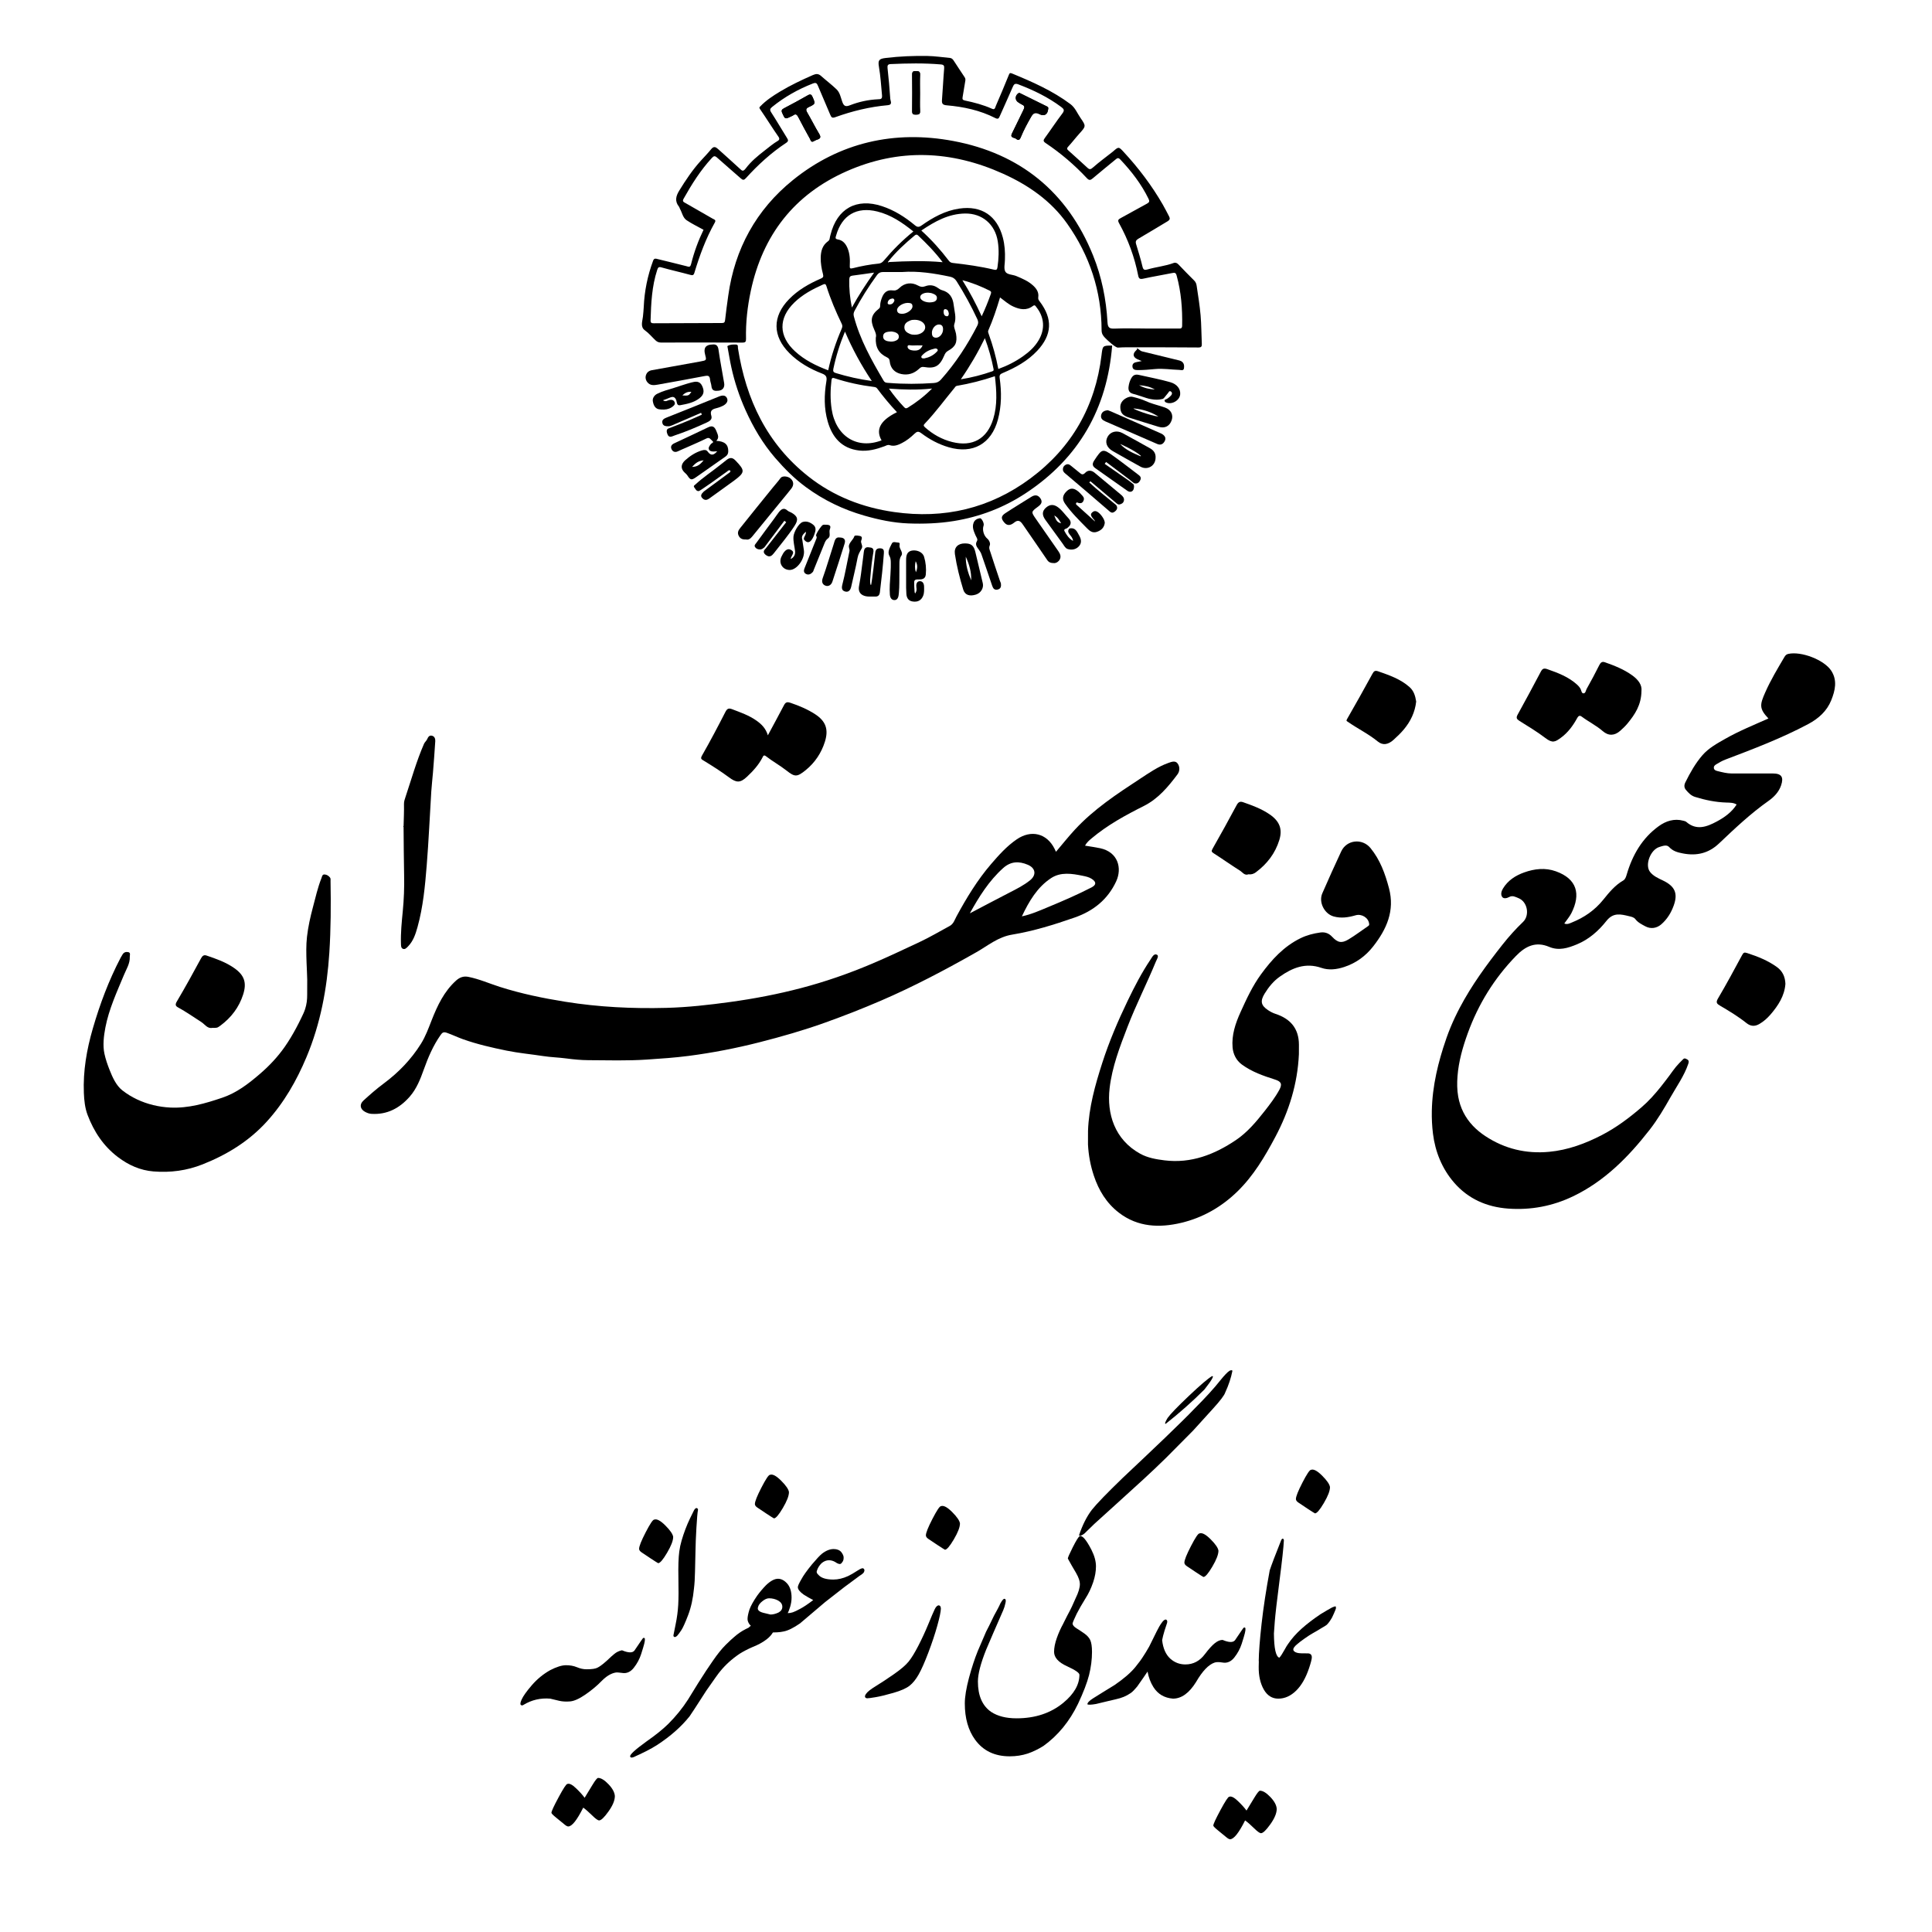 <?xml version="1.0" encoding="UTF-8"?>
<svg id="Layer_1" data-name="Layer 1" xmlns="http://www.w3.org/2000/svg" viewBox="0 0 5669.29 5669.29">

  <path class="cls-2" d="m3242.5,991.11c-6.39-6.53-9.92-12.52-9.96-22.25-.41-114.95-35.02-219.35-101.17-312.74-47.65-67.28-113.85-112.98-187.91-146.37-151.68-68.4-305.78-75.12-459.3-7.11-153.65,68.06-246.04,187.03-281.03,351.03-9.87,46.27-15.1,93.03-14,140.36.2,8.73-1.67,11.35-10.86,11.3-79.46-.4-158.92-.3-238.39-.13-6.67.01-11.51-1.94-16.43-6.55-10.37-9.72-19.14-20.85-31.09-29.32-14.21-10.07-7.04-26.88-5.73-40.16.92-9.34,1.99-18.91,2.39-28.31,2.01-46.88,11.27-92.16,27.6-136.14,2.93-7.88,8.29-5.65,12.65-4.62,28.54,6.75,56.95,14.08,85.43,21.1,6.14,1.51,10.5,4.84,13.39-6.78,8.61-34.52,20.86-68.08,36.37-100.13-16.67-9.25-33.93-17.47-49.64-27.99-11.17-7.48-13.09-22.17-19.5-33.44-1.14-2-1.48-4.55-2.89-6.29-12.94-16.09-9.21-31.08.82-47.35,19.15-31.08,39.18-61.23,63.95-88.35,9.93-10.87,20.25-21.55,29.53-32.97,7.82-9.63,13.48-6.82,20.73-.21,20.91,19.07,42.28,37.62,62.96,56.93,7.28,6.8,10.02,10.09,18.36-.96,15.12-20.05,34.88-36.29,54.87-51.8,12.76-9.91,25.05-20.4,39.09-28.66,3.4-2,5.96-5.59,1.67-11.75-18.6-26.7-35.68-54.46-54.15-81.26-3.24-4.7-1.8-5.42.98-8.31,16.79-17.44,36.89-30.61,57.34-42.95,30.95-18.66,63.62-34.12,96.74-48.66,9.21-4.04,16.14-4.37,23.87,2.52,15.03,13.39,31.21,25.54,45.68,39.48,9.69,9.34,12.14,23.46,16.43,35.75,4.4,12.63,9.15,16.24,22.31,11.07,26.63-10.46,54.47-16.48,83.21-17.79,7.11-.33,12.43-.08,11.36-11.81-2.55-28.02-4.34-56.06-9.09-83.86-3.32-19.43.71-23.18,20.36-25.54,40.62-4.89,81.32-6.53,122.18-5.84,22.08.37,43.85,3.76,65.76,5.77,5.67.52,8.61,4.15,11.19,7.98,10.87,16.19,21.16,32.78,32.19,48.85,3.27,4.77,2.05,9.01,1.27,13.65-2.49,14.95-5.06,29.89-7.44,44.86-.81,5.06-.36,8.13,6.59,9.58,27.26,5.7,54.25,12.72,79.79,24.24,9.03,4.07,9.41-4.29,11.29-8.65,12.95-29.92,25.7-59.94,37.85-90.2,2.36-5.89,3.58-7.15,9.81-4.58,59.74,24.6,118.67,50.6,170.9,89.58,14.35,10.71,20.3,27.12,29.92,40.96,16.71,24.04,15.94,24.29-3.83,46.23-11.2,12.43-21.33,25.84-32.69,38.12-5,5.4-2.51,7.97,1.39,11.48,18.53,16.69,37.14,33.31,55.41,50.28,6.38,5.92,9.78,4.75,16.38-1.08,17.75-15.7,36.99-29.71,55.63-44.4,1.13-.89,2.28-1.77,3.36-2.71,16.05-14.03,16.22-14.18,30.71,1.48,43.85,47.4,82.65,98.6,114.93,154.6,6.63,11.51,12.58,23.41,18.75,35.18,3.06,5.83,1.85,10.04-4.19,13.62-28.6,16.93-56.81,34.52-85.62,51.08-7.19,4.13-9.57,8.08-7.27,15.84,6.6,22.18,13.65,44.28,18.92,66.79,2.3,9.81,6.86,10.07,14.17,7.95,25.54-7.41,52.3-9.8,77.4-19.12,5.2-1.93,9.85.16,13.97,4.5,15.25,16.06,30.7,31.93,46.44,47.5,4.49,4.44,6.11,9.98,6.91,15.34,4.3,28.68,8.95,57.36,11.48,86.22,2.43,27.73,2.23,55.68,3.58,83.51.37,7.62-1.04,11.05-9.9,10.98-58.26-.52-116.52-.48-174.77-.62-1.85,0-3.71,0-5.57,0-18.57.18-37.2-.45-55.68.95-7.6.57-30.92-21.46-38.21-28.91Zm116.93-27.15v.05c32.75,0,65.49-.01,98.24.01,5.78,0,11.06,1.18,11.25-8.22.97-49.76-2.84-98.86-16.14-147.08-2.31-8.38-5.38-9.04-12.82-7.52-28.22,5.76-56.71,10.29-84.83,16.48-9.7,2.13-13.33.59-15.28-9.34-10.58-54.08-29.49-105.28-56.1-153.48-4.67-8.45-2.23-11.09,4.98-14.95,25.82-13.84,51.18-28.54,77.01-42.35,7.06-3.77,8-7.09,4.51-14.22-21.12-43.25-50.04-80.73-83-115.47-5.94-6.26-9.13-3.66-13.98.37-22.2,18.45-44.8,36.41-66.75,55.15-6.84,5.84-10.75,6.3-17.32-.73-36.28-38.81-76.5-73.19-120.65-102.74-8.03-5.38-7.25-8.61-2.28-15.41,17.31-23.67,33.35-48.29,51.14-71.58,7.07-9.25,4.52-13.1-3.32-18.97-38.47-28.74-81.05-49.36-125.74-66.34-10.03-3.81-13.04-.65-16.64,7.75-12.29,28.65-25.36,56.96-37.92,85.49-2.85,6.48-4.86,9.82-13.31,5.51-44.7-22.82-93.02-33.05-142.54-37.33-12.83-1.11-14.63-5.82-13.73-16.8,2.47-30.2,3.7-60.51,6.29-90.7.74-8.61-.81-11.73-9.87-12.5-49.05-4.15-98.08-3.22-147.16-.99-8.21.37-9.9,3.96-9.05,11.91,3.25,30.11,6.1,60.28,8.07,90.49.4,6.16,7.62,16.94-7.47,18.27-52.9,4.67-104.12,17.19-153.97,35.14-8.58,3.09-11.34,1.14-14.55-6.67-11.65-28.4-24.35-56.37-36.03-84.76-3.25-7.9-5.65-11.1-15.2-7.38-43.35,16.91-83.26,39.42-119.45,68.71-6.44,5.22-7.52,8.64-2.74,16.03,15.88,24.62,30.63,49.96,46.15,74.82,3.85,6.16,5.1,9.73-2.43,14.7-44.04,29.06-82.68,64.47-118.02,103.48-5.56,6.13-8.83,6.19-14.85.81-22.96-20.52-46.64-40.23-69.47-60.89-6.64-6.01-9.82-5.47-15.73.95-33.13,36.03-58.93,76.98-82.74,119.44-4.54,8.09.09,9.7,5.3,12.66,26.73,15.19,53.44,30.43,79.99,45.93,3.89,2.27,10.89,3.21,6.31,11.34-26.28,46.65-44.59,96.6-60.02,147.66-2.3,7.62-5.64,7.63-12.58,5.73-27.77-7.6-55.94-13.79-83.63-21.65-8.51-2.42-10.44-.09-12.84,7.26-15.74,48.21-18.02,98.08-19.45,148.13-.22,7.71,3.51,8.49,9.65,8.45,66.45-.36,132.91-.65,199.36-.71,6.58,0,8.89-1.74,9.64-8.74,2.54-23.86,5.97-47.63,9.25-71.41,19.01-137.67,82.29-252.45,189.42-339.09,137.61-111.3,299.03-147.12,470.75-114.95,195.33,36.59,334.97,148.99,410.37,335.86,25.38,62.91,38.55,128.67,42.37,196.19.84,14.87,5.18,19.19,20.02,18.57,29.8-1.26,59.7-.37,89.55-.37Z"/>
  <path class="cls-6" d="m2948.92,761.57c0,12.01-3.97,26.21,1.11,35.42,5.14,9.31,21.2,8.44,32.14,13.01,17.77,7.43,35.44,14.89,49.82,28.22,9.95,9.22,16.9,20.01,14.67,34.23-.89,5.66,1.8,8.89,4.73,12.77,38.2,50.55,35.88,97.49-7.52,143.89-28.14,30.09-63.48,49.47-100.91,65.27-7.45,3.15-10.86,5.36-9.48,15.11,5.76,40.74,5.61,81.5-5.14,121.66-19.09,71.3-73.59,101.89-144.46,81.24-29.43-8.57-56.04-22.85-80.3-41.13-8.62-6.49-13.21-5.17-20.14,1.56-11.02,10.71-23.12,20.31-36.97,27.35-11.31,5.75-22.87,10.43-35.83,6.08-5.8-1.95-10.31,1.44-15.09,3.21-24.11,8.93-48.75,15.54-74.62,12.48-50.98-6.04-78.66-38.39-92.06-85.09-11.08-38.62-10.55-78-4.02-117.29,1.96-11.8.82-18.27-12.34-23.32-35.61-13.66-68.54-32.51-95.89-59.79-50.22-50.1-50.62-107.93-1.03-158.7,26.31-26.93,58.42-45.15,92.53-60.02,6.89-3,9.05-5.2,6.88-13.35-4.19-15.73-6.99-31.86-6.67-48.42.37-19.17,4.94-36.18,21.37-47.98,2.99-2.15,4.5-4.59,4.93-8.25.45-3.78,1.63-7.49,2.56-11.2,19.2-76.67,76.19-108.25,150.99-83.58,36.1,11.91,67.63,31.92,96.58,56.05,7.19,5.99,11.83,5.99,19.43.62,33.57-23.69,69.24-43.45,110.6-49.54,65.63-9.66,111.28,21.09,128,85.19,5.5,21.09,7,42.61,6.12,64.27Zm-340.36,7.37c51.5-2.67,103-4.53,157.55.44-22.85-30.37-47.01-54.68-71.92-78.35-4.33-4.12-7.19-2.54-10.82.5-27.64,23.07-54.15,47.27-76.57,75.62-1.18.92-2.06,1.98-.27,3,.34.19,1.34-.77,2.04-1.21Zm37.96,29.34c-18.76,0-37.52-.02-56.27,0-7.18,0-12.43,2.89-16.84,8.96-24.33,33.45-46.46,68.24-65.74,104.84-2.75,5.21-3.79,9.92-2.11,16.28,17.94,68.09,51.95,128.63,87.25,188.65,4.12,7.01,10.04,6.18,16.07,6.68,43.74,3.58,87.46,3.28,131.23.25,8.89-.62,15.14-3.49,21.01-10.08,42.79-48.02,77.58-101.35,106.83-158.5,3.52-6.87,2.91-12.38-.13-18.91-17.86-38.32-38.04-75.34-60.71-111.04-4.71-7.41-10.52-11.62-19.06-13.41-46.68-9.82-93.58-17.36-141.53-13.73Zm-216.24,288.38c9.12-42.47,22.55-82.33,39.2-121.11,2.16-5.02,3.46-9.18.73-14.84-17.48-36.24-33.29-73.21-45.33-111.67-1.92-6.13-4.84-6.34-10.07-4-30.39,13.57-59.56,29.09-83.7,52.5-47.5,46.07-46.63,99.07,2.22,143.71,27.71,25.32,60.57,41.7,96.95,55.41Zm489.16,17.31c-36.89,12.42-73.86,21.87-111.55,28.27-3.82.65-5.23,3.84-7.32,6.37-28.72,34.8-55.32,71.36-86.49,104.11-4,4.2-5.07,6.39.11,11.03,23.32,20.87,49.72,35.72,80.11,43.33,59.31,14.85,102.16-9.24,120.18-67.44,12.67-40.94,9.93-82.46,4.96-125.67Zm-215.86-427.47c30.52,27.66,56.72,57.11,80.68,88.56,3.17,4.16,6.54,6,11.82,6.59,40.57,4.56,81,10.18,120.76,19.69,6.55,1.57,9.13.14,10.16-6.96,3.71-25.41,4.89-50.94.89-76.22-7.94-50.17-45.88-82.35-95.98-81.61-48.17.71-88.31,22.85-128.33,49.94Zm-71.52,532.98c-20.9-22.17-40.13-45.32-58.11-69.5-2.2-2.96-5.21-4-8.68-4.43-39.59-4.89-78.45-13.12-116.35-25.64-5.68-1.88-8.19-1.24-9.03,5.89-3.33,28.34-3.76,56.54.52,84.81,12.06,79.72,74.8,119.01,146.47,91.6-15.58-27.39-9.92-55.76,45.18-82.74Zm48.15-530.23c-32.75-26.37-65.87-48.77-105.91-58.65-60.34-14.89-103.9,10.75-120.83,70.57-1.72,6.08-3.72,10.03,5.52,11.56,13.87,2.3,22.25,12.06,27.71,24.73,7.24,16.83,7.79,34.5,6.92,52.28-.34,7,.4,9.43,8.4,7.4,25.1-6.36,50.53-11.2,76.35-13.66,6.79-.65,11.2-4.07,15.46-9.12,25.79-30.53,53.77-58.9,86.37-85.12Zm249.27,403.51c26.9-9.69,50.68-21.93,72.67-37.47,18.16-12.84,34.41-27.69,45.85-47.18,19.02-32.39,16.67-67.16-6.61-96.54-2.85-3.6-4.3-8.36-10.87-3.42-18.43,13.87-37.83,10.03-57.09,1.35-14.11-6.36-25.55-16.75-38.92-26.7-10,33.53-20.69,65.66-34.35,96.71-1.66,3.76-.07,7.37,1.27,11.09,11.92,32.92,21.26,66.57,28.05,102.16Zm-449.97-109.73c-15.19,36.49-26.37,72.33-34.11,109.33-1.55,7.4.52,10.3,7.03,12.28,33.93,10.32,68.35,18.26,105.78,23.36-31.04-46.54-56.91-93.81-78.71-144.97Zm339.93,140.02c33.39-5.41,63.14-13.3,92.36-23.5,4.27-1.49,4.36-3.39,3.57-7.41-5.88-30.06-14.13-59.41-25.38-89.79-20.51,42.14-43.18,81.17-70.55,120.7Zm-84.35,27.08c-43.95,4.72-83.9,3.31-126.54.24,15,21.2,29.31,38.42,44.79,54.75,3.99,4.21,6.98,3.4,11.09.84,24.41-15.2,47.22-32.39,70.66-55.84Zm145.61-212.05c10.28-21.96,18.54-42.29,25.87-63.01,1.66-4.7,3.95-8.96-2.28-12.07-25.17-12.55-51-23.27-80.23-30.73,21.71,34.64,39.65,68.86,56.64,105.81Zm-380.93-25.61c20.25-36.76,41.53-69.29,65.24-102.53-22.54,3.18-42.9,6.24-63.31,8.82-7.08.89-9.34,3.95-9.55,11.13-.78,26.73,1.8,53.05,7.63,82.58Z"/>
  <path class="cls-4" d="m3263.57,1013.66c-14.56,185.34-98.01,330.88-253.38,433.41-63.97,42.22-134.38,69.38-210.78,81.76-44.7,7.24-89.16,8.79-134.02,7.11-44.27-1.66-87.19-10.86-129.7-23.07-61.86-17.77-118.87-45.31-170.59-83.34-33.56-24.67-62.89-54-90.21-85.62-36.69-42.47-64.65-90.1-87.43-140.93-17.89-39.93-31.72-81.4-41.18-124.18-4.36-19.74-7.53-39.75-11.22-59.65-.23-1.26-.86-3.39-.4-3.69,7.64-4.87,16.32-4.75,24.89-4.46,7.59.26,5.28,6.66,5.95,10.92,23.7,150.53,85.13,280.56,207.22,376.67,73.7,58.02,158.56,90.7,251.03,103.93,146.69,20.99,281.26-10.43,400.27-98.93,120.94-89.94,190.23-211.28,208.29-361.27,3.4-28.26,2.97-28.32,31.62-28.29,0,0-.36-.37-.36-.37Z"/>
  <path class="cls-2" d="m2090.56,1010.89c10.14-1.15,16.03,2.25,17.83,15.18,4.57,32.84,11.22,65.38,16.59,98.12,2.07,12.6-4.21,21.11-16.29,22.3-10.2,1-19.89,1.41-21.13-13.93-.47-5.76-3.54-13.02-3.95-18.63-.96-12.97-7.77-11.98-16.19-10.42-45.67,8.43-91.26,17.31-137.03,25.15-10.71,1.83-22.56,3.69-31.14-7.53-10.1-13.21-3.66-31.65,12.84-34.66,47.77-8.71,95.56-17.26,143.35-25.83,18.1-3.24,18.18-3.31,13.47-20.94-4.99-18.68,1.98-28.46,21.65-28.81Z"/>
  <path class="cls-4" d="m2101.85,1293.63c25.07,1.28,35.47,10.99,35.17,30.89-.11,7.06-2.86,11.57-8.44,15.46-28.9,20.13-57.54,40.62-86.5,60.66-13.17,9.11-16.38,7.99-25.18-5.72-1.78-2.78-4.45-5.06-6.95-7.3-13.67-12.27-12.27-25.69,1.39-37.68,13.78-12.09,29.73-22.78,48.17-28.14,6.47-1.88,12.86-2.64,17.05,3.26,9.8,13.8,18.66,10.21,28.08-.99-.73-.25-19.11,3.95-23.72-3.98-3.61-6.22,1-11.37,4.75-16.6.24-.34,2.03-2.16,3.02-2.72,2.8-1.59,6.33-3.35,1.47-7.11-4.78-3.69-7.69-11.71-17.15-7.04-19.01,9.4-38.61,17.62-57.99,26.28-8.63,3.86-17.42,7.38-25.94,11.46-8.16,3.91-14.85,1.15-18.29-5.81-3.8-7.68-.84-13.72,7.87-17.72,33.38-15.33,66.43-31.36,99.65-47.04,12.6-5.95,18.87-1.78,24.3,12.23,3.76,9.7,8.84,18.27-.78,27.6Zm-71.07,76.47c16.41-.13,24.13-7.67,34.01-19.3-15.8,1.39-23.78,8.29-34.01,19.3Z"/>
  <path class="cls-2" d="m3094.35,1652.41c-10.78,0-16.61-2.05-21.16-8.75-23.95-35.32-48.33-70.35-72.51-105.52-6.58-9.57-13.42-13.75-24.35-4.87-8.86,7.2-19.3,11.63-28.99.43-10.44-12.06-10.24-19.24,2.76-27.8,25.06-16.49,50.78-31.98,76.18-47.96,10.62-6.68,19.9-5.99,27.05,4.96,7.04,10.78,1.1,17.57-7.49,23.93-20.6,15.26-20.44,15.36-5.62,36.58,21.97,31.45,43.87,62.96,65.75,94.47,5.04,7.25,8.3,15.3,3.89,23.69-3.76,7.16-10.65,10.69-15.52,10.84Z"/>
  <path class="cls-2" d="m2188.79,1582.98c-9.92.52-17.01-2.2-21.36-11.16-4.24-8.76-.77-15.62,4.34-22,31.55-39.43,63.13-78.84,95.04-117.98,7.98-9.78,16.4-19.15,23.89-29.37,4.91-6.7,20.87-5.28,28.84,1.44,9.36,7.9,10.71,19.05,2.92,29.22-7.83,10.23-16.15,20.08-24.31,30.06-30.21,36.96-60.5,73.85-90.6,110.9-5.19,6.39-10.77,10.9-18.77,8.89Z"/>
  <path class="cls-6" d="m3275.8,1482.81c4.95,7.82,1.7,13.74-5.1,18.76-8.19,6.04-12.56.94-18.92-4.61-40.68-35.5-82.05-70.22-123.15-105.24-4.31-3.67-9.22-6.74-9.62-13.57-.38-6.68,2.53-11.06,7.82-14.2,5.11-3.03,9.84-2.2,14.47,1.68,8.46,7.09,17.34,13.69,25.76,20.83,5.78,4.9,9.92,8.77,17.46.85,7.74-8.14,18.14-7.86,27.29-.28,25.82,21.41,51.68,42.78,77.33,64.39,5.47,4.61,10.83,10.21,8.75,18.27-1.64,6.36-6.9,9.5-13.05,10.66-.27.05-1.94.15-2.52-.02-.9-.26-1.83-.73-2.74-1.12-.32-.14-1.62-.92-1.94-1.19-26.03-21.97-52.05-43.94-78.08-65.91-1.04,1.23-2.08,2.45-3.11,3.68,24.76,23.34,52.05,43.82,78.15,65.65.24.2,1.05,1.1,1.21,1.35Z"/>
  <path class="cls-4" d="m1966.58,1250.09c-.6.17-1.2.33-1.8.48-1.31.32-2.8.25-4.15.25-1.75.07-3.49.06-5.23-.14-3.16-.35-6.4-1.32-8.71-3.61-1.83-1.8-2.82-4.23-3.21-6.73-1.32-8.47,4.87-12.01,12.63-15.06,51.36-20.2,102.47-41.02,153.63-61.73,9.11-3.69,18.94-4.98,23.51,4.79,4.9,10.47-3.71,18.3-12.4,22.73-5.38,2.74-11.29,4.73-17.11,6.28-5.02,1.33-10.5,2.41-14.41,6.09-4.69,4.42-3.7,11.27-1.94,16.83,3.44,10.91-5.8,16.04-14.32,19.94-30.35,13.89-61.1,26.89-92.8,37.39-8.22,2.72-18.21,10.12-22.9-6.88-.87-3.17-1.58-7.06.15-10.08,1.32-2.31,3.82-3.45,6.25-4.22,4.9-1.57,9.57-3.65,14.36-5.49,4.96-1.89,9.91-3.8,14.85-5.74,9.88-3.86,19.72-7.82,29.5-11.92,9.77-4.1,19.49-8.35,29.11-12.81.66-.31,7.95-3.64,7.91-3.73-.74-1.78-1.47-3.56-2.21-5.33-6.09,2.65-12.19,5.29-18.28,7.93-7.02,3.04-14.04,6.07-21.06,9.09-6.92,2.98-13.84,5.96-20.76,8.93-4.72,2.02-9.52,3.87-14.16,6.07-4.61,2.18-9.25,4.34-14.1,5.94-.78.26-1.56.5-2.34.72Z"/>
  <path class="cls-2" d="m3390.96,1343.23c-.29,23.9-23.67,37.64-44.62,26.02-27.12-15.05-54.19-30.16-81.1-45.57-18.08-10.35-23.62-26.64-15.01-42.14,8.34-15,26.81-19.77,43.76-10.61,26.99,14.58,53.77,29.54,80.56,44.48,10.79,6.02,17.21,14.86,16.41,27.83Zm-44.69-4.53c1.2.28,2.52-1,1.4-1.31-17.79-16.02-61.36-35.11-60.71-34.64,16.34,17.64,37.86,26.74,59.32,35.95Z"/>
  <path class="cls-1" d="m2830.74,1594.59c19.2-.17,26.87,6.18,31.46,25.63,7.18,30.4,14.57,60.75,21.72,91.16,3.31,14.1-5.71,28.8-20.1,33.35-18.49,5.85-32.35,1.46-37.24-14.54-10.43-34.14-19.2-68.86-24.49-104.17-2.97-19.82,9.02-31.26,28.64-31.43Zm19.13,108.32c.83-24.31-5.73-47.19-15.86-69.23-.35,24.21,6.32,46.87,15.86,69.23Z"/>
  <path class="cls-4" d="m3352.73,1173.03c6.41,2.89,12.92,5.58,19.5,8.07,15.24,5.76,31.12,9.41,46.39,14.84,17.48,6.21,25.01,21.3,19.58,37.12-6.04,17.61-20.09,24.9-38.49,19.32-28.88-8.75-57.67-17.81-86.44-26.91-19.31-6.11-25.84-14.24-25.82-31.34.01-10.74,6.4-19.53,15.43-24.85,4.97-2.93,10.34-5.13,16.16-5.31,5.45-.18,30.43,7.61,33.69,9.08Zm-22.81,25.82c-1.27-.06-3.46-.54-3.67-.1-.88,1.89,48.17,20.67,73.1,23.66-21.25-13.48-44.52-20.93-69.43-23.56Z"/>
  <path class="cls-1" d="m2583.21,1609.01c-10.03-.46-14.24,4.1-14.99,13.9-.89,11.52-8.9,78.74-11.75,92.54-.22,1.05-1.72,1.1-1.99.07-2.35-9.25-.65-19.04.08-28.39,1.74-22.2,4.43-44.27,8.2-66.21,1.55-8.91-1.34-13.5-8.88-14.28-4.26-.44-9.26-1.93-13.19.51-5.71,3.55-5.72,11.81-6.55,17.68-1.36,9.65-2.44,19.37-3.69,29.04-2.59,19.92-4.86,40.07-8.65,59.78-1.19,6.21-2.56,12.38-1.19,18.69,2.93,13.54,16.61,17.92,28.98,18.2,5.77.13,11.56-.27,17.32.05,9.38.53,13.95-3.4,15.09-12.97,4.55-37.92,8.93-75.85,11.61-113.97.59-8.37-.26-14.19-10.4-14.65Z"/>
  <path class="cls-6" d="m3332.7,1157.76c-4.9-1.33-10.03-2.29-14.46-4.87-4.1-2.39-6.31-6.88-6.76-11.5-.2-2.11-.11-4.24.14-6.33.96-8.13,3.15-15.92,6.97-23.25,5.05-9.68,10.96-14.55,23.56-11.65,30.81,7.1,62,12.65,92.4,21.53,19.29,5.64,30.05,19.66,28.56,35.73-1.7,18.31-25.87,31.56-42.5,23.08-1.21-.62-2.22-1.63-2.76-2.89-.33-.76-.45-1.58-.42-2.4.02-.4.08-.8.15-1.19.05-.28,1.14-1.22,1.42-1.31,2.6-.8,5.07-2.06,7.34-3.53,3.77-2.44,7.05-5.55,10.08-8.84,3.24-3.51,3.93-8.12-.34-11.3-4.78-3.55-6.35,1.46-8.59,4.23-3.54,4.38-7.1,8.75-10.65,13.13-.44.54-.91,1.05-1.34,1.59-.42.53-2.41,2.17-3.01,2.34-.66.2-1.33.39-2,.56-2.61.69-5.28,1.19-7.96,1.52-5.21.64-10.48.6-15.7.12-5.22-.48-10.39-1.41-15.51-2.5-6.41-1.37-32.43-10.59-38.6-12.26Zm56-14.8c-13.23-7.85-27.72-11.27-46.19-12.57,16.29,9.11,31.01,11.52,46.19,12.57Z"/>
  <path class="cls-6" d="m3327.3,1431.83c-1.27,10.39-10.22,14.59-18.93,8.51-31.36-21.88-62.54-44.02-93.77-66.1-8.91-6.3-10.5-12.62-3.77-22.83,23.23-35.28,24.52-36.19,58.17-12.03,23.4,16.8,46.09,34.58,69.07,51.96,5.39,4.08,11.91,8.31,8.52,16.27-3.28,7.7-8.79,13.32-18.32,10.44-.25-.08-1.07-.49-1.22-.61-4.16-3.33-8.32-6.66-12.48-9.99-22.95-17.29-45.9-34.58-68.86-51.87-1.35,1.85-2.69,3.7-4.04,5.55,23.57,16.39,47.13,32.78,70.7,49.17,4.39,3.41,8.78,6.82,13.17,10.23.25.2.98.97,1.14,1.35.24.57,1.75,4.11.63,9.97Z"/>
  <path class="cls-6" d="m2158.02,1351.1c-9.84-10.24-17.65-8.18-26.87-.75-6.79,5.47-13.78,10.7-20.57,16.16-23.04,18.52-47.93,34.68-69.63,54.89-2.85,2.66-7.61,4.07-2.93,9.95,3.5,4.41,4.95,9.77,12.21,9.84,3.31.03,61.16-41.3,82.76-57.13,2.83-2.08,5.54-5.72,9.95-3.21,1.45,3.78-1.36,5.21-3.56,6.82-22.35,16.43-73.64,54.37-74.06,54.57-7.8,7.41-11.46,13.57-3.04,20.95,8.72,7.65,16.02,1.95,23.63-3.68,22.54-16.67,45.75-32.44,68.21-49.2,32.74-24.44,32.49-29.48,3.91-59.22Z"/>
  <path class="cls-6" d="m2243.22,1605.93c-4.04,3.15-7.46,6.67-13.64,6.36-5.8-.29-10.07-1.8-13.49-6.37-4.07-5.44.65-9.23,3.03-12.53,17.19-23.82,34.85-47.31,52.3-70.94,4.65-6.3,8.9-12.9,13.73-19.06,7.05-8.98,14.71-15.27,25.91-5.04,3.02,2.76,7.51,3.85,11.19,5.92,18.89,10.64,21.18,20.49,9.46,38.55-18.46,28.45-40.5,54.18-61.16,80.95-5.64,7.31-12.16,12.21-21.61,5.93-8.84-5.87-10.72-12.48-2.06-20.15,20.06-25.73,40.12-51.45,60.18-77.18-1.78-1.39-3.56-2.79-5.35-4.18-19.5,25.91-38.99,51.82-58.49,77.73Z"/>
  <path class="cls-4" d="m1945.43,1174.57c8.08,5.69,13.27.22,18.8-.86,7.05-1.38,12.99.09,15.54,6.84,2.25,5.97-2.31,9.7-6.53,12.98-5.1,3.96-11.27,6.4-17.59,7.54-4.78.86-9.67,1-14.51.66-3.93-.28-8.19-.51-11.86-2.05-5.84-2.45-9.41-7.83-11.43-13.62-.99-2.84-1.66-5.78-2.17-8.74-1.43-8.31,3.93-17.27,12.68-21.68,15.63-7.88,32.57-12.2,49.2-17.34,17.01-5.25,33.77-11.44,50.98-15.87,11.97-3.08,24.59-5.57,31.84,10,6.98,15.01,5.65,25.87-8.16,36.48-16.49,12.68-36.59,16.55-56.46,20.18-9.87,1.8-9.35-8.36-10.91-13.2-3.78-11.73-9.99-13.23-20.07-8.7-5.77,2.6-11.84,4.55-19.36,7.39Zm57.03-14.12c17.7,1.14,19.14.51,26.41-10.8-9.78-.52-18.01,1.89-26.41,10.8Z"/>
  <path class="cls-1" d="m2659.09,1637.97c.79-12.74,5.69-21.52,20.01-22.7,14.11-1.16,28.73,6.05,32.46,18.29,5.18,16.99,6.82,34.6,5.12,52.33-1.38,14.33-12.82,14.74-23.01,14.42-4.24-.13-9.38.33-10.69,5.13-.64,2.37-.29,5.21-.29,7.65,0,2.88.05,5.77.16,8.65.14,3.87.38,7.74.72,11.6.16,1.79.16,3.75.65,5.47.24.82,1.29,2.39.72,3.24,5.76-7.66,4.92-13.34,4-19.29-1.16-7.51,1.06-16.02,8.24-17.16,9.35-1.48,14.37,5.87,14.45,15.44.08,9.05.84,18.08-2.59,26.93-5.16,13.31-15.89,19.9-32.26,16.82-11.69-2.2-16.64-11.31-17.12-22.86-.24-5.75-.48-11.5-.72-17.25,0-25.99-.01-51.98-.02-77.97.02-1.93.04-3.86.06-5.79.04-.97.07-1.95.11-2.92Zm27.89,8.83c-2.46,11.4-3.09,20.79.65,32.48,4.94-11.83,5.45-21.21-.65-32.48Z"/>
  <path class="cls-6" d="m3137.37,1551.68c.84-.45,1.64-1.16,2.52-1.3,16.16-2.5,20.56,10.12,26.67,20.68,6.2,10.72,8.35,22.03-.36,31.74-9.03,10.07-22.25,12.13-34.2,7.86-6.13-2.19-10.23-10.7-14.69-16.76-16.74-22.72-33.38-45.52-49.8-68.48-10.33-14.45-9.56-25.7,1.76-35.73,11.88-10.53,23.98-10.37,37.35.34,10.96,8.78,18.86,20.39,28.43,30.45,9.38,9.85,9.09,18.93-1.49,27.58-2.89,4.12-13.88,3.25-9.74,10.76,5.71,10.35,12.15,21.09,25.03,28.48-1.1-9.14-6.11-13.82-9.96-18.89-4.15-5.46-6.4-10.64-1.51-16.71Zm-43.75-39.03c6.23,16.65,9.75,20.55,20.2,22.85-5.35-8.56-9.69-17.44-20.2-22.85Z"/>
  <path class="cls-6" d="m3250.96,1203.85c2.02.76,5.63,1.91,9.07,3.42,47.79,21.02,95.56,42.08,143.32,63.15,2.61,1.15,5.37,2.15,7.68,3.76,7.3,5.08,11.42,11.38,6.61,20.45-4.91,9.26-12.4,12.29-22,8.13-50.81-22.02-101.53-44.25-152.32-66.32-8.24-3.58-14.23-8.76-12.05-18.52,2.04-9.11,8.83-13.25,19.68-14.07Z"/>
  <path class="cls-4" d="m2354.17,1583.17c1.57,10.34,3.08,20.69,4.72,31.03,3.97,25.12-20.37,58.89-42.09,58.35-20.82-.52-32.95-20.79-23.57-39.38,2.99-5.94,5.72-11.92,10.77-16.66,6.14-5.77,12.28-6.27,19.09-1.67,7.46,5.05,3.38,10.69.7,16.14-1.45,2.96-3.24,5.75-3.6,9.4,9.54-4.5,14.01-13.12,12.88-23.06-1.62-14.17-5.66-27.91-4.72-42.57.85-13.24,15.31-39.43,27.28-43.02,11.16-3.34,21.64.8,30.54,8,7.65,6.19,8.23,13.83,5.23,23.06-2.51,7.72-5.18,15.26-9.97,21.64-7.03,9.35-14.45,8.66-22.3-1.32-2-7.73,7.08-12.76,5.59-22.91-7.75,7.4-13.86,12.9-10.55,22.97Z"/>
  <path class="cls-4" d="m3213.18,1530.17c-.64-4.22-6.15-7.99-9.26-13.2-2.39-4-3.98-7.73-.46-11.75,3.7-4.22,7.91-6.7,13.92-4.73,9.79,3.2,25.86,24.32,24.34,34.87-1.92,13.36-10.79,21.42-23.81,25.58-12.67,4.05-21.56-4.04-28.27-10.89-22.57-23.03-45.83-45.64-64.44-72.21-9.32-13.31-7.26-24.97,5.3-36.86,10.12-9.58,20.41-9.49,33.29.96,4.81,3.9,8.87,8.76,13.09,13.35,4.41,4.81,4.94,10.29,1.68,15.9-3.16,5.45-8.1,6.2-13.76,4.7-2.43-.64-5.14-3.41-7.14.76-1.07,2.24.29,3.75,1.62,4.95,18.33,16.59,36.72,33.1,53.91,48.56Z"/>
  <path class="cls-6" d="m3336.39,1021.69c1.86,0,9.46,8.06,14.84,9.35,35.37,8.47,70.68,17.18,105.99,25.88,3.19.79,6.58,1.52,9.34,3.17,7.54,4.51,8.83,12.02,7.82,19.88-1.2,9.34-8.91,5.58-13.72,5.45-23.72-.66-47.33-4.75-71.16-2.49-17.05,1.62-34.06,3.14-51.24,3.08-8.37-.03-14.72-1.86-15.23-10.86-.45-8.03,5.21-11.68,12.76-12.76,4.1-.59,8.14-1.61,14.54-2.9-5.87-2.45-9.39-3.75-12.75-5.37-12.99-6.25-14.64-15.51-4.04-25.67,2.33-2.24,4.23-3.47,2.84-6.76Z"/>
  <path class="cls-1" d="m2875.8,1520.6c5.29.3,12.73,15.43,10.54,21.42-4.73,12.9.67,30.16,10.71,38.48,5.88,4.88,9.77,14.16,7.33,19.86-3.32,7.74-.26,13.12,1.6,18.96,9.19,28.8,18.95,57.42,28.54,86.08.75,2.23,2.25,4.31,2.55,6.56,1.07,8.19.17,15.89-9.6,18.06-9.19,2.04-13.3-2.94-16.1-11.49-10.12-30.84-21.07-61.42-31.48-92.17-1.58-4.66-4.1-8.3-6.75-12.33-4.93-7.48-13.45-14.86-6.2-26.52,3.25-5.23-2.34-11.63-4.64-17.2-4.86-11.76-10.41-23.39-5.27-36.45,3.29-8.37,10.29-12.01,18.8-13.25Z"/>
  <path class="cls-1" d="m2420.8,1539.73c13.51-.12,18.78,1.81,14.27,13.67-3.09,8.13,3.33,20.12-4.74,25.91-6.58,4.73-8.75,9.69-11.18,15.76-10.24,25.54-20.67,51.02-31.04,76.52-.97,2.4-1.48,5.18-3.18,7.06-5.12,5.66-11.98,9.59-19.73,5.59-7.05-3.65-7.21-9.91-4.33-16.93,11.4-27.74,22.12-55.71,33.43-83.48,1.66-4.06,3.82-6.92.56-11.64-2.39-3.46,15.53-30.67,20.2-32.03,2.65-.77,5.7-.44,5.72-.44Z"/>
  <path class="cls-1" d="m2516.14,1571.59c6.4,1.57,17.22-.33,11.16,14.32-3,7.26,5.87,15.33,1.44,23.25-4.94,8.84-10.3,16.89-12.26,27.6-5.18,28.39-12.52,56.39-18.64,84.62-2.28,10.52-7.99,17.52-18.67,14.13-8.84-2.8-10.09-9.6-7.35-20.21,8.34-32.24,13.9-65.2,20.85-97.81,1.34-6.29-3.56-11.08-.93-18.76,3.41-9.97,12.09-15.54,15.21-25,.91-2.77,4.96-2.3,9.18-2.15Z"/>
  <path class="cls-1" d="m2613.9,1665.96c.06-2.58.08-5.15.06-7.73-.06-8.24.66-17.56-3.13-25.14-.4-.93-.84-1.84-1.32-2.73-6.04-11.2,2.28-24.64,7.71-35.73,3.3-6.75,12.18-2.61,18.37-2.51,6.95.11,3.68,6.57,3.88,10.19.55,9.93,11.79,19.42,5.33,28.45-4.84,6.76-5.6,15.12-5.49,23.18.12,8.77,0,17.45-.14,26.23-.33,19.79.41,39.64-1.46,59.37-.22,2.28-.47,4.55-.76,6.82-1.16,9.05-5.41,15.53-13.92,14.46-7.41-.94-11.11-7.14-11.8-16.36-1.42-19.07.34-38.16,1.61-57.18.47-7.1.89-14.21,1.05-21.32Z"/>
  <path class="cls-4" d="m2464.49,1577.24c12.6.24,17.52,6.47,14.03,17.6-11.72,37.4-23.65,74.74-35.94,111.96-3.3,9.99-12.07,15.58-21.45,11.31-7.52-3.42-10.93-10.74-6.95-21.75,11.88-32.91,21.35-66.69,32.31-99.95,3.03-9.21,4.29-21.53,18.01-19.17Z"/>
  <g>
    <path class="cls-5" d="m3275.42,2586.03c17.62-38.1,5.88-85.82-47.6-97.09-14.18-2.99-28.6-4.87-43.9-7.42,4.98-9.45,12.2-15.47,19.63-21.7,46.51-39.05,99.3-67.79,153.23-94.88,41.79-21,71.02-56.07,98.38-92.5,7.16-9.53,7.56-23.33-.19-32.84-6.57-8.07-17.15-4.17-26.4-.88-30.25,10.75-56.2,28.89-82.75,46.29-68.22,44.72-136.36,89.51-192.14,150.01-18.74,20.32-35.96,42.03-55.04,64.47-2.09-4.48-3.08-6.75-4.19-8.95-22.8-45.36-68.5-56.7-111.19-27.39-28.98,19.89-52.17,45.8-74.91,72.26-40.4,47-72.2,99.52-101.65,153.78-5.26,9.69-8.65,21.89-19.69,27.85-29.5,15.96-58.42,33.15-88.75,47.36-46.74,21.9-93.36,44.05-140.96,64.19-67.32,28.48-136.08,52.35-206.71,70.86-68.26,17.9-137.42,31.14-207.38,40.77-62.31,8.58-124.71,15.65-187.57,17.3-99.39,2.61-198.35-2.16-296.75-17.92-65.06-10.42-129.36-23.64-192.14-43.66-30.78-9.82-60.47-23.07-92.35-29.41-13.78-2.74-25.28,1.13-35.94,10.75-35.46,32-54.94,73.6-71.95,116.83-9.23,23.46-17.73,47.15-31.28,68.78-28.83,46-65.61,84.14-109.11,116.44-20.85,15.48-40.52,32.7-59.71,50.24-12.41,11.34-9.65,25.51,5.24,33.25,5.53,2.88,11.4,5.24,18.02,5.67,46.54,3.02,83.13-16.83,112.69-50.55,19.93-22.75,31-50.93,41.06-79.08,12.79-35.78,27.48-70.48,49.49-101.73,4.7-6.67,8.06-10.03,18.32-6.45,16.13,5.63,31.4,13.17,47.46,18.87,41.76,14.83,84.87,24.64,128.08,33.47,35.42,7.24,71.65,10.44,107.43,15.96,22.38,3.45,45.05,3.96,67.38,6.93,21.53,2.87,43.42,4.98,64.68,5.09,57.27.31,114.59,2.06,171.95-1.78,41.01-2.74,82.08-5.49,122.72-10.78,69.88-9.08,139.25-22.57,207.47-39.95,64.76-16.5,129.21-34.93,192.25-57.53,55.5-19.89,110.38-41.31,164.57-64.68,96.42-41.56,188.92-90.48,280.14-142.25,33.66-19.1,63.11-44.63,104.79-51.48,62.45-10.27,123.37-29.23,183.42-50.18,55.17-19.24,97.25-53.15,121.85-106.33Zm-312.98,33.1c-39.01,20.04-77.73,40.64-116.57,61.01,26.95-48.75,56.07-95.35,97.73-132.79,22.57-20.28,46.69-20.77,72.59-9.67,22.93,9.83,25.54,29.92,6.6,45.28-18.42,14.94-39.42,25.41-60.36,36.17Zm240.14-14.86c-41.41,21.34-84.15,39.77-127.17,57.59-24.89,10.31-49.47,21.4-76.79,27.09,20.82-43.86,44.97-85.45,85.87-112.28,28.14-18.46,61.2-13.25,92.77-6.71,8.97,1.86,18.08,3.67,26.04,8.81,14.23,9.18,14.29,17.77-.72,25.51Z"/>
    <path class="cls-5" d="m5373.73,1968.31c-20.81-32.14-88.53-58.05-126.38-49.43-5.31,1.21-8.21,4.08-11.14,9.06-19.96,33.95-40.33,67.69-56.25,103.77-15.86,35.95-18.43,47.42,9.33,76.65-42.84,19.04-86.15,36.56-126.76,59.66-24,13.65-48.73,27.16-66.93,48.15-20.6,23.75-36.01,51.28-50.05,79.59-4.51,9.1-3.21,16.39,1.67,22.11,7.27,8.51,14.85,16.96,26.9,20.66,30.11,9.26,60.55,15.58,92.11,16.49,10.12.29,20.57.12,29.79,5.77-14.69,23.01-36.06,37.99-58.71,50.09-28.83,15.4-59.22,27.04-89.2.77-2.1-1.84-5.44-2.44-8.31-3.23-26.87-7.37-51.45.77-72.35,15.88-48.69,35.18-77.2,84.79-93.91,141.65-2.05,6.97-4.3,14.32-10.29,17.78-24.17,13.95-41.58,35.24-58.41,56.16-25.03,31.12-56.09,52.45-92.42,67.08-6.47,2.61-13.52,6.66-22.11,2.95,7.4-10.68,15.58-19.97,20.96-30.68,27.78-55.25,16.77-100.17-45.83-122.52-30.95-11.05-62.24-7.61-92.81,3.31-25.78,9.21-47.87,23.48-62.36,47.43-4.64,7.67-7.31,17.46-2.1,24.67,4.38,6.07,14.32,3.42,19.94.28,10.45-5.84,18.63-.49,27.14,2.79,27.61,10.64,34.06,50.92,14.06,70.06-21.53,20.61-41.67,42.98-60.14,66.38-46.38,58.74-90.78,119.2-125.68,185.6-9.82,18.68-18.87,37.78-26.95,57.28-8.19,19.77-15.27,40.16-21.69,60.49-2.64,8.35-5.16,16.74-7.56,25.16-4.79,16.8-9.06,33.75-12.7,50.84-7.63,35.88-12.31,72.35-13.01,108.91-.43,22.24.62,44.52,3.37,66.72,6.58,53.06,26.62,102.76,61.82,143.43,41.44,47.9,95.83,71.82,158.8,76.42,66.71,4.86,130.49-7.23,190.56-36.1,92.41-44.41,162.28-115.3,224.39-194.87,23.45-30.04,42.87-62.92,61.6-96.03,17.91-31.66,40.33-63.07,51.97-97.72,1.52-4.53,2.95-10.1-3.57-13.27-2.43-1.18-5.8-3.43-8.6-2.34-1.14.44-2.08,1.26-2.96,2.1-7.28,7-14.61,14.59-21.11,22.32-6.77,8.04-12.56,16.83-18.86,25.22-8.25,11-16.54,21.97-25.11,32.72-17.13,21.48-35.45,42.12-56.28,60.1-36.39,31.39-74.37,59.95-116.96,82.01-48.71,25.23-99.9,44.13-154.82,49.26-67.44,6.31-130.47-8.63-187.32-46.18-13.14-8.67-25.45-18.65-36.29-30.08-11.11-11.71-20.6-24.93-27.89-39.34-7.37-14.56-12.43-30.22-15.3-46.28-3.53-19.78-3.64-39.98-2.1-59.97,1.66-21.61,5.48-43.02,10.74-64.04,5.25-20.99,11.94-41.6,19.31-61.93,31.07-85.7,77.88-161.31,141.43-226.86,27.8-28.68,57.88-43.56,97.52-26.75,28.48,12.07,55.14,3.53,81.62-7.46,35.41-14.7,63.47-39.71,86.48-68.81,19.98-25.27,41.95-19.68,66.21-13.79,6.9,1.68,14.2,2.99,18.57,8.69,7.87,10.27,19.03,15.56,29.83,21.3,15.49,8.22,32.94,5.53,46.26-6.04,17.33-15.05,28.91-34.02,36.54-55.29,12.98-36.16,3.16-56.76-31.98-73.52-13.56-6.47-28.16-12.85-37.65-25.16-15.75-20.44,1.42-65.21,27.56-73.05,9.47-2.84,21.26-7.69,28.45.08,11.5,12.42,24.88,15.86,40.56,18.9,40.67,7.89,75.72-.61,105.92-29.28,46.32-43.97,92.69-87.8,145.13-124.8,16.03-11.31,30.35-25.89,37.06-45.71,8.27-24.41,1.12-34.82-24.38-34.87-40.08-.08-80.17.08-120.25.03-14.36-.01-28.22-3.67-41.99-7.07-4.19-1.04-10.18-2.67-10.74-9.25-.49-5.66,3.83-8.56,7.44-10.79,8.48-5.23,17.06-10.12,26.62-13.75,82.5-31.28,164.98-62.64,243.08-104.24,30.12-16.04,54.62-38,67.41-69.9,11.31-28.22,18.48-57.96.07-86.39Z"/>
    <path class="cls-5" d="m4021.75,2488.72c-24.26-29.66-69.93-24.69-85.98,9.51-19.14,40.77-37.52,81.91-55.57,123.18-11.37,25.99,6.08,60.12,33.12,67.76,22.05,6.23,43.33,2.89,64.58-3.31,17.81-5.19,37.68,7.16,39.74,24.79.3,2.54.37,4.53-2.39,6.4-19.56,13.21-38.3,27.75-58.54,39.78-19.99,11.88-31.51,9.36-47.85-8.12-9.66-10.33-21-14.21-34.34-12.39-20.28,2.77-39.97,7.82-58.52,16.93-48.96,24.03-84.43,62.95-115.8,105.96-24.85,34.08-42.5,72.3-59.85,110.59-14.99,33.07-26.59,67.34-23.41,103.93,1.67,19.31,10.43,37.71,27.18,50.01,29.35,21.54,63.26,33.31,97.5,44.18,17.99,5.71,21.67,13.14,12.52,30.02-12.15,22.4-27.63,42.51-43.37,62.62-24.8,31.69-51.03,62.63-84,84.85-62.79,42.31-131.46,69.28-209.69,59.52-24.64-3.07-49.34-7.31-71.25-19.4-75.48-41.65-98.31-117.89-89.76-192.05,7.21-62.59,29.88-121.34,52.35-179.81,25-65.04,56.77-127.14,83.25-191.53,2.74-6.67,9.96-17.17,3.4-20.55-8.96-4.61-14.22,7.06-18.8,13.88-25.78,38.32-46.96,79.19-67,120.76-28.79,59.72-54.78,120.61-75.04,183.7-20.76,64.65-39.15,130.02-41.54,198.61-.02,13.35-.05,26.71-.07,40.06,1.61,31.13,7.24,61.39,17.1,91.09,14.44,43.46,37.22,80.97,73.9,109.08,55.46,42.52,119.11,44.58,182.59,29.55,62.68-14.83,118.21-46.54,164.93-92.09,47.2-46.01,80.33-101.98,110.89-159.37,40.49-76.03,65.67-156.87,69.51-243.58.03-9.23.05-18.45.08-27.68-.17-47.76-25.13-76.4-69.32-90.69-7.56-2.45-14.86-6.41-21.51-10.83-21.01-13.99-23.12-26.82-9.69-48.63,11.89-19.3,25.93-36.57,44.54-49.68,36.84-25.96,75.51-41.66,121.76-25.68,21.83,7.55,44.85,4.71,66.62-2.39,34.66-11.31,63.01-31.78,85.59-60.68,39.46-50.52,63.8-104.59,46.26-170.7-11.27-42.46-25.96-83.16-54.11-117.58Z"/>
    <path class="cls-5" d="m968.17,2574.75c-4.09-4.94-9.09-8.18-15.49-8.72-7.28-.61-7.67,6.48-9.21,10.32-.1.25-.2.51-.3.76-10.89,27.43-17.25,56.31-24.84,84.74-7.64,28.62-14.09,57.4-17.48,86.87-2.89,25.11-2.14,50.47-1.3,75.68.31,9.27.78,18.51,1.2,27.75.67,14.77,1.19,29.53.71,44.4-.48,14.57.79,28.79-1.29,43.35-1,7.02-2.51,13.98-4.67,20.74-2.98,9.36-7.47,18.33-11.73,27.12-4.72,9.75-9.6,19.41-14.71,28.96-10.11,18.9-21.1,37.34-33.36,54.92-20.81,29.82-45.51,56-73.22,79.84-33.46,28.78-67.81,55.26-110.22,69.64-49.72,16.86-99.48,31.47-152.7,28.88-16.88-.82-33.68-3.24-50.1-7.25-32.7-7.99-63.99-22.39-90.51-43.25-18.4-14.47-28.99-38.82-37.39-59.99-6.07-15.3-11.59-31.25-15.07-47.37-5.33-24.64-1.94-52.18,2.72-76.71,10.25-53.97,33.87-104.78,54.63-154.81,7.1-17.1,17.87-33.32,17.02-52.95-.21-4.92,3.46-12.34-5.11-13.9-6.79-1.24-12.79,1.02-16.44,7.57-1.71,3.07-3.71,5.99-5.33,9.1-34.69,66.31-60.79,135.91-81.62,207.75-17.95,61.89-28.84,124.42-26.24,189.09.88,22.06,3.28,44.19,10.92,64.39,18.49,48.88,46.58,91.54,89.08,123.69,31.14,23.56,65.33,38.98,104.48,42.11,49.59,3.97,97.68-2.39,144.15-20.85,71.68-28.47,135.73-67.78,188.16-125.45,50.83-55.91,87.43-120.02,116.48-189.25,41.12-97.97,60.2-200.67,67.02-305.96,4.55-70.21,4.78-140.57,3.58-210.92-.06-3.47.85-7.11-1.8-10.31Z"/>
    <path class="cls-5" d="m2066.04,2232.71c25.08,15.28,49.93,31.14,73.51,48.61,21.46,15.89,32.62,16.54,52.3-1.94,17.59-16.53,33.87-34.1,45.13-55.74,2.38-4.57,3.89-9.89,10.86-4.45,19.25,15.02,40.78,26.71,60.03,41.87,24.43,19.22,30.7,19.71,56.62-1.35,26.78-21.77,45.95-50.42,56.28-83.74,11.06-35.66,2.4-59.91-28.75-80.14-22.59-14.68-47.01-24.9-72.48-33.49-10.26-3.46-14.56-1.51-19.12,7.21-15,28.67-30.5,57.07-47.18,88.13-6.17-20.42-18.44-32.47-33.27-43-21.82-15.5-46.61-24.01-71.2-33.43-10.71-4.1-15.11-2.02-20.39,8.32-21.75,42.58-44.06,84.91-67.78,126.41-6.14,10.74-2.81,11.71,5.44,16.74Z"/>
    <path class="cls-5" d="m4458.52,2115.29c25.78,16.31,52.2,31.91,76.36,50.41,21.16,16.21,28.98,11.04,45.01-.52,21.11-15.23,35.95-35.8,48.28-58.12,4.06-7.35,7.93-8.19,13.45-4.07,19.98,14.9,42.55,25.91,61.51,42.4,16.74,14.55,34.57,13.89,51.29-.93,7.67-6.8,15.22-13.94,21.69-21.86,21.32-26.13,40.12-53.57,40.64-95.21,2-17.12-8.91-32.46-26.99-45.54-24.58-17.78-52.11-28.55-80.24-38.47-8.19-2.89-12.59.56-16.38,8.08-11.89,23.58-24.17,46.99-37.19,69.95-2.65,4.67-3.08,13.56-9.8,13.16-5.44-.33-5.7-8.69-8.29-13.32-2.61-4.65-5.83-8.41-9.52-11.8-25.23-23.1-56.28-34.83-87.94-45.9-10.31-3.61-14.46-1.19-19.02,7.42-22.38,42.22-44.86,84.39-68.04,126.18-5.12,9.23-2.68,13.15,5.21,18.15Z"/>
    <path class="cls-5" d="m1181.65,2783.91c6.55,3.28,11.34-2.31,15.71-6.77,15.46-15.79,22.07-36.08,27.76-56.53,16.56-59.47,22.17-120.74,27.1-181.88,5.8-71.88,8.83-143.97,13.33-215.96,1.17-18.8,3.53-37.52,5.02-56.31,2.43-30.53,4.81-61.07,6.7-91.64.41-6.66-1.85-13.79-9.23-15.82-7.96-2.19-11.6,3.33-14.57,10.11-2.15,4.92-7.07,8.62-9.22,13.53-22.17,50.72-36.94,104.07-54.47,156.42-2.04,6.09-4.48,12.81-4.32,20.24.46,21.5-.65,43.03-1.14,64.55-.39.28-1.14.67-1.09.82.24.79.68,1.52,1.05,2.26.48,47.26.53,94.52,1.59,141.77.8,35.24-.58,70.46-3.97,105.39-3.08,31.73-6.36,63.28-5.31,95.2.19,5.67.07,12.1,5.06,14.6Z"/>
    <path class="cls-5" d="m522.5,2956.17c23.63,12.89,45.6,28.35,68.19,42.87,10.33,6.64,17.94,20.03,32.18,17.14,13.68.18,14.4.49,24.05-6.7,31.44-23.42,54.38-53.32,66.46-90.84,11.34-35.19,3.59-57.09-26.19-77.98-24.75-17.36-52.92-27.14-81.14-36.73-7.61-2.58-12.02.58-16.21,8.36-22.92,42.49-46.27,84.78-70.83,126.34-5.42,9.17-4.2,13.36,3.49,17.55Z"/>
    <path class="cls-5" d="m5214.15,2837.69c-26.55-19.26-56.46-30.97-87.37-41.05-8.38-2.73-10.81-1.26-14.72,5.99-23.13,42.87-46.21,85.81-71,127.73-7.12,12.04-2.2,15.73,6.27,20.7,26.79,15.72,53.33,31.77,77.72,51.2,11.52,9.17,23.87,10.59,37.53,2.61,12.58-7.34,23.14-16.65,32.47-27.45,22.85-26.48,41.54-55.08,44.07-90.36-.82-21.14-8.44-37.38-24.96-49.37Z"/>
    <path class="cls-5" d="m3561.97,2504.28c25.58,16.23,50.15,34.07,75.89,50.05,7.91,4.91,14.11,15.84,25.57,11.24,8.83,1.2,15.74-1.4,22.15-6.19,32.66-24.43,56.55-55.44,68.53-94.58,9.85-32.18.44-55.17-28.15-74.89-24.08-16.61-51.2-26.48-78.48-36-8.81-3.07-14-.07-18.78,8.91-22.88,42.97-46.59,85.51-70.59,127.87-4.12,7.28-2.83,9.35,3.87,13.6Z"/>
    <path class="cls-5" d="m4135.98,2016.01c-26.61-23.53-58.93-34.53-91.45-45.95-9.74-3.42-12.9-.83-17.42,7.47-24.25,44.5-49.11,88.67-74.33,132.62-3.25,5.67-.77,5.73,2.81,8.24,28.6,19.98,60.26,35.19,87.43,57.5,14.37,11.8,30.15,9.56,45.98-4.7,10.65-9.6,21.14-19.59,30.33-30.56,19.88-23.71,32.92-50.77,36.33-81.98-2.61-16.04-6.37-30.86-19.69-42.63Z"/>
  </g>
  <path class="cls-7" d="m2385.04,415.8c4.45-2.12,8.61-4.7,13.13-6.13,10.83-3.43,10.69-8.44,5.19-17.56-12.11-20.09-22.49-41.21-34.37-61.45-5-8.51-4.5-12.41,5.07-16.88,19.36-9.03,18.74-9.55,10.55-28.71-3.36-7.86-6.34-9.94-14.56-5.2-22.82,13.17-46.08,25.58-69.41,37.83-6.75,3.54-8.58,6.58-5.11,14.21,8.29,18.24,7.78,18.47,26.44,9.4,1.72-.84,3.66-1.39,5.14-2.54,8.13-6.26,11.75-2.24,15.67,5.45,10.89,21.33,22.47,42.3,34.05,63.27,1.84,3.34,2.18,8.92,8.21,8.3Zm690.8-96.29c1.17-5.31-2.29-6.44-5.24-7.9-24.89-12.32-49.77-24.66-74.73-36.85-2.26-1.1-4.41-3.3-7.73-1.02-9.92,6.82-10.17,20.33-.19,26.51,3.67,2.27,7.14,5,11.06,6.68,8.46,3.62,7.83,8.49,4.17,15.73-11.43,22.62-21.81,45.78-33.33,68.36-7.34,14.37,6.68,12.04,11.91,16.43,6.22,5.23,10.06,3.91,13.38-4.15,8.76-21.25,19.59-41.51,31.15-61.42,5.94-10.24,12.18-12.84,23.18-7.22,15.07,7.7,25,1.23,26.38-15.14Zm-376.24-45.49c0-18.3-.56-36.62.22-54.88.43-10.22-4.83-10.29-12.38-10.53-7.96-.24-10.87,1.9-10.76,10.42.46,35.63.46,71.26,0,106.89-.11,8.47,2.72,10.72,10.69,10.4,7.33-.29,12.96.14,12.46-10.32-.83-17.29-.23-34.66-.22-51.99Z"/>
  <path class="cls-6" d="m2385.04,415.8c-6.03.62-6.36-4.96-8.21-8.3-11.58-20.96-23.16-41.94-34.05-63.27-3.93-7.69-7.54-11.71-15.67-5.45-1.48,1.14-3.42,1.7-5.14,2.54-18.66,9.07-18.15,8.84-26.44-9.4-3.47-7.63-1.64-10.67,5.11-14.21,23.33-12.25,46.6-24.66,69.41-37.83,8.21-4.74,11.2-2.66,14.56,5.2,8.19,19.16,8.81,19.68-10.55,28.71-9.57,4.46-10.07,8.37-5.07,16.88,11.88,20.23,22.27,41.36,34.37,61.45,5.5,9.12,5.64,14.14-5.19,17.56-4.52,1.43-8.68,4.01-13.13,6.13Z"/>
  <path class="cls-6" d="m3075.84,319.51c-1.39,16.38-11.31,22.84-26.38,15.14-10.99-5.62-17.24-3.01-23.18,7.22-11.56,19.91-22.39,40.17-31.15,61.42-3.32,8.06-7.16,9.38-13.38,4.15-5.23-4.39-19.24-2.06-11.91-16.43,11.52-22.58,21.9-45.73,33.33-68.36,3.66-7.24,4.29-12.11-4.17-15.73-3.92-1.68-7.39-4.41-11.06-6.68-9.98-6.18-9.73-19.69.19-26.51,3.32-2.28,5.47-.08,7.73,1.02,24.96,12.18,49.83,24.53,74.73,36.85,2.96,1.46,6.41,2.59,5.24,7.9Z"/>
  <path class="cls-1" d="m2699.6,274.02c0,17.33-.6,34.7.22,51.99.5,10.45-5.13,10.03-12.46,10.32-7.96.31-10.8-1.93-10.69-10.4.46-35.63.46-71.26,0-106.89-.11-8.52,2.8-10.67,10.76-10.42,7.55.23,12.81.31,12.38,10.53-.77,18.26-.22,36.59-.22,54.88Z"/>
  <path class="cls-3" d="m2569.98,990.78c2.27-7.78-.91-15.41-4.58-23.54-12.65-28.05-9.11-43.56,13.54-61.3,3.8-2.98,3.65-5.93,3.8-9.82.33-8.71,2.85-16.99,6.21-25.01,5.63-13.45,15.14-21.02,30.26-18.94,8.21,1.13,13.92-1.12,20.08-7.18,15.22-14.97,35.54-17.57,54.47-7.1,7.39,4.09,13.44,5.05,21.2,2.09,12.92-4.93,25.36-3.42,36.89,4.78,3.87,2.75,8.09,5.58,12.58,6.8,22.18,6.04,31.68,21.87,34.06,43.2,2.09,18.77,8.78,36.94,1.82,56.74-2.72,7.73,3.45,18.43,5.04,27.87,4.27,25.4-1.25,37.91-23.45,50.12-6.22,3.42-8.69,8.1-11.16,13.91-13.14,30.97-26.94,39.15-59.31,33.55-7.1-1.23-10.29,1.4-14.62,5.42-14.63,13.59-31.85,19.26-51.74,15.26-19.84-3.99-32.25-17.1-34.28-37.23-.6-5.91-2.19-9.06-7.87-11.72-24.16-11.33-34.56-29.76-32.96-57.9Zm114.48-8.46c16.88-.07,30.41-9.77,30.5-21.86.09-12.19-13.26-21.99-30.22-22.04-4.75-.01-9.41.14-14.03,2.08-9.32,3.92-17.21,8.89-16.89,20.39.3,10.7,7.84,15.41,16.64,19.13,4.59,1.94,9.22,2.23,13.99,2.3Zm42.76-94.86c.81-.05,3.21-.09,5.59-.35,7.46-.82,15.23-2.83,16.4-11.16,1.34-9.57-7.08-12.45-14.29-15.29-1.76-.69-3.74-.82-5.62-1.18-14.01-2.65-28.35,3.1-29.03,11.64-.65,8.19,11.2,15.8,26.95,16.33Zm-63.6,1.32c-15.53.23-32.1,11.85-31.26,21.67.74,8.65,7.58,10.32,14.66,10.43,13.74.22,30.38-11.52,30.6-21.47.24-10.86-8-10.03-14-10.63Zm-47.99,83.95c-11.73.58-23.99,1.85-24.23,14.31-.24,12.2,11.72,14.73,22.25,15.3,3.76.2,7.78-.13,11.32-1.29,6.53-2.14,12.86-5.36,12.59-13.64-.24-7.36-5.92-10.64-11.95-12.79-3.54-1.26-7.46-1.44-10-1.9Zm151.7-6.54c.01-8.38-3.13-14.07-12.48-13.96-10.38.12-20.14,11.89-20.25,24.09-.07,8.12,2.25,14.35,11.76,14.67,10.89.37,21.2-11.92,20.98-24.81Zm-55.04,85.57c13.56-2.72,26.33-8.61,36.46-19.37,1.68-1.78,4.55-4.06,2.12-7.3-1.99-2.65-5.01-2.85-7.81-2.23-13.73,3.01-26.26,8.48-36.11,18.88-1.82,1.93-4.51,4.08-3.03,7.37,1.5,3.31,4.8,2.28,8.37,2.66Zm-4.96-38.18c-11.27,0-20.43-.49-29.49.19-5.15.38-14.32-3.49-14.67,3.02-.4,7.39,8.2,11,15.87,11.68,11.37,1.01,21.93-.06,28.3-14.9Zm-82.74-131.32c.1-3.97-2.51-6.74-5.91-6.35-6.98.8-12.63,4.43-13.84,12.04-.71,4.47,2.69,5.64,6.38,5.44,7.07-.39,11.06-4.71,13.37-11.13Zm159.69,37.73c-.99-5.51-2.5-11.94-9.93-12.74-4.91-.53-5.57,4.22-5.44,8.11.21,6.01,1.89,11.62,8.77,12.6,4.66.66,6.47-2.89,6.6-7.97Z"/>
  <g>
    <path class="cls-8" d="m1755.03,5217.16c-2.75,0-8.3,6.92-16.67,20.78-8.38,13.84-15.98,26.34-22.81,37.5-5.81-8.11-14.28-17.48-25.39-28.12-11.11-10.66-19.56-14.8-25.36-12.42-3.09,0-11.64,13-25.64,39.03-14.02,26.02-21.02,41.22-21.02,45.61,0,2.03,5.03,7.09,15.12,15.22,10.08,8.09,17.52,14.17,22.3,18.23,5.12,4.39,9.05,6.59,11.8,6.59,10.94,0,25.62-18.42,44.09-55.25,7.5,5.41,16.22,13,26.14,22.81,9.91,9.8,16.75,14.7,20.52,14.7,5.8,0,14.86-8.62,27.17-25.86,12.64-17.56,18.97-32.77,18.97-45.61-.69-10.81-6.94-22.39-18.72-34.72-11.8-12.34-21.97-18.5-30.5-18.5Z"/>
    <path class="cls-8" d="m1883.11,4555.58c5.81,4.06,14.78,10.05,26.91,17.98s19.22,12.42,21.28,13.44c5.47,0,14.17-10.12,26.14-30.41s17.95-35.83,17.95-46.64c-1.03-8.09-8.72-19.33-23.08-33.69s-25.3-20.03-32.8-17c-3.77,0-12.06,12.42-24.88,37.27s-19.22,40.97-19.22,48.39c0,3.72,2.56,7.28,7.69,10.66Z"/>
    <path class="cls-8" d="m1859.78,4894.05c9.73-12.33,16.91-25.67,21.53-40.03,4.61-14.36,7.69-24.67,9.22-30.92s2.14-10.72,1.8-13.44c0-2.36-1.2-3.55-3.58-3.55-1.38,0-3.77,2.7-7.19,8.11-12.66,18.94-19.31,28.73-19.98,29.41-5.8,7.08-17.91,6.76-36.3-.97,0-.01,0-.03-.01-.04-.02,0-.04.01-.06.01-.01,0-.02,0-.04-.01,0,0,0,.02,0,.02-8.5,1.7-16.08,5.33-22.71,10.87-6.67,5.58-11.89,10.22-15.64,13.94-3.77,3.72-7.7,7.27-11.8,10.64-8.55,7.44-15.89,12.69-22.05,15.72-5.81,3.05-16.41,4.56-31.78,4.56-9.23,0-18.64-2.02-28.2-6.08-9.91-4.06-20.84-6-32.81-5.83s-27.17,4.98-45.62,14.44c0,0,0,.02,0,.03-20.5,11.5-38.52,26.27-54.05,44.32-15.56,18.08-25.55,32.19-29.98,42.33-3.75,8.44-4.44,13.59-2.06,15.45,2.41,1.84,4.97,1.77,7.7-.25,23.91-14.53,50.05-20.61,78.41-18.25,8.2,2.03,16.99,4.14,26.4,6.34,9.39,2.19,20.06,2.78,32.03,1.78,11.97-1.03,27.09-7.88,45.38-20.53,18.28-12.69,33.92-25.78,46.92-39.28,14-14.2,27.67-22.48,41.02-24.84,3.39-.67,9.69-.33,18.87,1,0,0,0,0,0,.01,13.33,2.36,24.86-2.61,34.61-14.95Z"/>
    <path class="cls-8" d="m1978.42,4803.34c2.05,1.19,4.95.08,8.72-3.3,3.06-3.38,7.08-8.78,12.05-16.22,4.95-7.44,11.7-22.39,20.25-44.86,8.53-22.47,14.17-48.23,16.92-77.3,1.7-13.5,2.73-30.06,3.08-49.66s.84-41.56,1.53-65.89c0-5.75.25-14.53.77-26.36.52-11.81,1.11-23.89,1.8-36.23.69-12.33,1.45-23.48,2.31-33.45.84-9.97,1.62-16.3,2.31-19.02.33-2.69-.7-4.55-3.09-5.56s-5.12.84-8.19,5.56c-3.77,7.44-7.95,15.98-12.56,25.61-4.62,9.62-8.98,19.84-13.08,30.66-4.11,10.81-7.78,21.8-11.03,32.95s-5.55,21.95-6.91,32.42c-2.41,17.92-3.27,43.86-2.58,77.81s.52,60.22-.52,78.81-3.59,37.77-7.69,57.53-6.14,29.98-6.14,30.66c-.69,2.7-.02,4.64,2.05,5.83Z"/>
    <path class="cls-8" d="m2222.85,4424.11c5.81,4.06,14.78,10.06,26.92,18,12.12,7.94,19.22,12.42,21.27,13.42,5.47,0,14.17-10.12,26.14-30.41,11.97-20.27,17.95-35.81,17.95-46.62-1.03-8.11-8.72-19.34-23.06-33.7-14.36-14.36-25.3-20.02-32.81-16.98-3.77,0-12.06,12.42-24.88,37.25-12.81,24.84-19.22,40.97-19.22,48.41,0,3.72,2.56,7.27,7.69,10.64Z"/>
    <path class="cls-8" d="m2529.38,4602.19c-3.09.67-7.7,3.03-13.84,7.08-10.27,6.75-19.33,11.97-27.17,15.67-14.7,6.75-29.06,10.12-43.08,10.12-21.53,0-36.23-4.72-44.08-14.17-4.45-4.03-5.83-7.91-4.11-11.62,2.39-8.09,7-15.52,13.84-22.27,6.83-5.72,14-8.59,21.53-8.59,6.5,0,12.81,1.86,18.97,5.56,5.12,3.72,9.73,5.56,13.84,5.56,2.73-1,4.44-2.36,5.12-4.05,3.41-3.7,5.12-8.08,5.12-13.14.69-5.06-1.53-10.95-6.66-17.7-5.12-6.06-12.66-9.11-22.56-9.11-11.28,0-22.91,4.72-34.86,14.16-5.81,4.73-15.56,15.19-29.23,31.36-15.03,18.56-25.11,32.72-30.23,42.5-7.19,12.14-10.78,20.06-10.78,23.77,0,6.41,5.64,13.66,16.92,21.75l13.33,8.09c4.78,2.7,9.75,5.41,14.88,8.09-15.35,11.78-28.14,20.36-38.37,25.75,0-.02-.01-.03-.02-.05-9.23,5.08-16.33,8.45-21.28,10.14s-9.98,2.53-15.11,2.53c1.02-2.02,2.03-4.3,3.06-6.83s2.39-6.52,4.11-11.92c2.72-9.12,4.09-18.08,4.09-26.86,0-17.23-4.11-30.75-12.3-40.55-8.55-9.8-17.78-14.7-27.69-14.7s-21.88,6.25-34.86,18.75c-9.58,9.81-18.3,20.11-26.16,30.92-10.94,15.89-18.45,29.41-22.55,40.55-3.75,11.83-5.64,21.12-5.64,27.88,0,4.73,1.72,9.64,5.12,14.7,1.36,2.02,2.89,3.7,4.61,5.06-1.03,1-2.73,2.36-5.12,4.06-.25.41-.46.81-.7,1.22l-9.45,4.61c-11.97,6.09-23.08,13.69-33.33,22.8-5.81,4.73-14.19,12.5-25.12,23.31-11.62,11.5-24.27,27.2-37.94,47.14-11.28,15.89-25.64,37.69-43.06,65.39-2.75,4.06-6.5,10.14-11.28,18.23-5.12,8.12-11.28,18.09-18.45,29.91-16.06,25-35.2,48.66-57.42,70.95-16.06,15.88-37.44,33.11-64.09,51.7-34.17,24.66-50.23,39.53-48.19,44.61,1.38,4.38,7.34,3.7,17.94-2.03,4.11-1.69,14.02-6.42,29.73-14.19,11.28-5.75,21.72-11.67,31.28-17.75,38.97-25.34,70.75-53.39,95.36-84.12,3.75-5.08,20.16-30.25,49.22-75.53,23.92-34.45,37.25-53.03,39.98-55.75,15.38-19.25,34.52-36.66,57.42-52.2,11.28-7.09,23.92-13.67,37.95-19.77,15.72-6.08,29.39-13.52,41.02-22.3,8.19-6.19,14.5-13.06,18.96-20.6,4.35-.08,8.68-.22,12.97-.43,6.66-.36,12.91-1.19,18.72-2.53,12.64-2.38,28.7-10.31,48.19-23.83.02-.03.04-.07.05-.1l73.19-62.12,56.41-44,45.11-33.38c5.12-3.03,8.88-5.91,11.28-8.61,2.05-3.03,2.91-6.06,2.56-9.09-1.72-3.72-4.11-5.06-7.17-4.05Zm-245.51,129.92c-8.22,3.72-15.91,5.58-23.08,5.58l-21.02-5.08c-13-3.38-18.12-8.94-15.39-16.72,1.38-6.08,5.81-11.98,13.34-17.73,6.83-5.41,13.16-8.11,18.97-8.11,9.56,0,18.44,2.2,26.66,6.58,8.19,4.73,12.3,10.81,12.3,18.25s-3.94,13.19-11.78,17.23Z"/>
    <path class="cls-8" d="m2755.26,4710.83c-4.45-.33-8.56,3.39-12.31,11.16-3.77,7.78-10,22.31-18.72,43.59s-18.45,42.41-29.22,63.34c-10.77,20.95-20.42,36.67-28.97,47.14s-22.91,22.72-43.06,36.75c-20.17,14.03-37.86,25.69-53.06,34.97-15.22,9.3-24.7,16.81-28.45,22.55-2.73,3.72-3.77,6.77-3.08,9.12.69,2.38,2.75,3.72,6.16,4.06,3.41,0,11.7-1.09,24.86-3.3,13.16-2.19,30.59-6.42,52.3-12.67s37.42-13.17,47.17-20.78c9.73-7.59,18.7-18.67,26.91-33.2s17.69-35.98,28.45-64.36,19.48-54.56,26.16-78.56c6.66-23.98,10.17-40.55,10.52-49.67,0-6.08-1.89-9.45-5.64-10.14Z"/>
    <path class="cls-8" d="m2761.06,4419.78c-3.77,0-12.06,12.42-24.88,37.27s-19.22,40.97-19.22,48.39c0,3.72,2.56,7.28,7.69,10.66,5.81,4.06,14.78,10.05,26.92,17.98,12.12,7.94,19.22,12.42,21.27,13.44,5.47,0,14.17-10.12,26.14-30.41s17.95-35.83,17.95-46.64c-1.03-8.09-8.72-19.33-23.06-33.7-14.36-14.36-25.3-20.02-32.81-16.98Z"/>
    <path class="cls-8" d="m3204.38,4847.1c0-15.19-1.72-26.67-5.14-34.45-3.42-7.09-9.06-13.44-16.92-19.02-7.86-5.56-15.64-10.72-23.33-15.45-7.69-4.72-11.53-9.45-11.53-14.19-.01-.09-.04-.18-.06-.27,1.13-4.53,5.21-14.03,12.23-28.56,6.14-12.16,14.86-27.36,26.14-45.61,8.53-13.17,15.89-28.72,22.05-46.64,5.47-16.22,8.2-31.75,8.2-46.62s-4.45-31.08-13.33-48.66c-15.73-30.41-27.36-43.58-34.86-39.53-3.44,2.03-10.09,12.84-20,32.44-9.56,18.94-14.36,29.91-14.36,32.94,4.11,7.44,8.12,14.62,12.05,21.55,3.94,6.94,7.95,13.78,12.05,20.53,7.52,13.19,11.28,24,11.28,32.44,0,11.16-4.28,25.34-12.81,42.58-8.56,19.59-14.02,31.42-16.41,35.47-4.44,8.12-10.94,20.8-19.48,38.02.03.01.06.02.09.03-7.51,13.49-13.9,27.74-19.19,42.74-5.3,15.03-7.94,28.47-7.94,40.28,0,16.56,12.47,30.59,37.44,42.08,24.59,11.16,36.91,19.59,36.91,25.34,0,28.72-15.73,56.09-47.17,82.11-36.91,30.41-82.7,45.61-137.39,45.61-30.44,0-55.22-6.25-74.34-18.75-25.98-17.91-38.97-47.64-38.97-89.2,0-21.97,8.03-53.05,24.09-93.27,9.22-21.95,25.97-60.64,50.25-116.06,2.72-6.08,4.94-13.34,6.66-21.8,1.7-7.09.67-10.97-3.08-11.66-2.73-.33-6.66,4.06-11.78,13.17-2.06,4.75-4.7,10.16-7.95,16.23s-6.92,12.83-11.02,20.27c-5.81,12.17-10.61,22.06-14.36,29.66-3.77,7.59-6.67,13.25-8.72,16.97-6.84,15.55-15.05,34.64-24.61,57.28-8.89,21.97-17.44,47.98-25.62,78.05-8.22,31.09-12.31,56.27-12.31,75.52,0,43.25,10.08,78.72,30.25,106.44,23.58,32.44,57.42,48.66,101.52,48.66,18.8,0,36.41-2.7,52.81-8.11,15.03-5.06,30.41-12.5,46.14-22.3,42.72-30.75,76.55-71.98,101.52-123.67,15.72-33.44,26.48-61.48,32.3-84.14,5.81-23.31,8.72-46.11,8.72-68.42Z"/>
    <path class="cls-8" d="m3420.58,4178.14c39.98-31.41,77.92-65.03,113.81-100.86,3.75-5.06,7.52-10.03,11.28-14.94,3.75-4.91,6.75-9.22,8.97-12.94s3.67-6.58,4.36-8.61-.17-2.88-2.56-2.55c-11.62,6.77-34.17,26.03-67.67,57.78-33.5,31.77-54.34,53.39-62.55,64.88-7.19,11.84-9.06,17.58-5.64,17.23Z"/>
    <path class="cls-8" d="m3182.18,4499.98c6.5-6.08,16.23-15.53,29.23-28.38l67.16-60.83c12.98-11.81,25.89-23.56,38.7-35.22s25.89-23.56,39.23-35.73c10.59-9.8,21.44-19.94,32.55-30.41s22.3-21.28,33.58-32.44c42.38-42.58,68.53-68.94,78.45-79.08,20.5-22.3,39.8-43.58,57.92-63.86,21.88-23.98,34-40.03,36.41-48.14,9.91-21.28,16.92-42.41,21.02-63.36-1.03-2.36-3.92-2.36-8.7,0-5.81,3.72-14.88,13.19-27.17,28.38-17.78,22.66-42.91,50.19-75.38,82.62-10.59,11.16-23.08,23.73-37.42,37.75-14.36,14.03-30.59,29.83-48.7,47.39-20.86,19.94-41.72,39.8-62.56,59.56s-41.53,39.28-62.03,58.53c-46.14,44.61-76.22,75.7-90.23,93.27-15.05,19.59-27.69,44.59-37.94,75,1.36,3.39,6.66,1.7,15.89-5.06Z"/>
    <path class="cls-8" d="m3587.52,4878.58s0,0,0,0c13.33,2.36,24.86-2.61,34.61-14.95,9.73-12.33,16.91-25.67,21.53-40.03,4.61-14.36,7.69-24.67,9.22-30.92s2.14-10.72,1.8-13.44c0-2.36-1.2-3.55-3.58-3.55-1.38,0-3.77,2.7-7.19,8.11-12.66,18.94-19.31,28.73-19.98,29.41-5.8,7.08-17.91,6.76-36.3-.97,0-.02-.02-.04-.02-.05-7.19,0-14.78,3.22-22.81,9.64s-17.69,17.06-28.97,31.92c-15.05,20.28-34.19,30.41-57.42,30.41-16.75,0-31.45-5.56-44.09-16.72-13.43-12.19-21.46-30.38-24.12-54.52,1.22-7.14,3.64-16.67,7.28-28.6,1.02-3.38,3.41-10.64,7.17-21.8,1.38-5.06.34-8.44-3.08-10.12-3.77-.34-7.86,2.7-12.3,9.11-4.78,6.44-9.75,14.88-14.88,25.34l-22.05,44.61c-7.52,13.19-13.16,22.47-16.91,27.88-5.81,9.47-13.86,20.44-24.11,32.94-13.33,16.22-33.48,33.62-60.48,52.2-10.61,6.44-21.2,12.94-31.8,19.53s-21.02,13.09-31.27,19.5c-11.28,7.09-16.92,13-16.92,17.73,3.08,1.69,11.45,1.36,25.12-1l33.83-8.11c8.2-2.03,16.5-3.98,24.88-5.83,8.38-1.86,16.06-4.22,23.06-7.09s13.92-6.67,20.77-11.41c5.12-3.72,11.27-9.97,18.45-18.77,13.17-18.57,23.31-33.21,30.44-43.94,3.13,17.1,8.85,32.26,17.17,45.47,13,20.61,32.12,31.92,57.42,33.95,24.94,0,47.5-16.22,67.67-48.66,18.8-32.44,37.08-51.52,54.86-57.27,5.11-1.68,12.77-1.69,22.99-.01Z"/>
    <path class="cls-8" d="m3519.58,4499.78c-3.77,0-12.06,12.42-24.88,37.27s-19.22,40.97-19.22,48.39c0,3.72,2.56,7.28,7.69,10.66,5.81,4.06,14.78,10.05,26.92,17.98,12.12,7.94,19.22,12.42,21.27,13.44,5.47,0,14.17-10.12,26.14-30.41s17.95-35.83,17.95-46.64c-1.03-8.09-8.72-19.33-23.06-33.7-14.36-14.36-25.3-20.02-32.81-16.98Z"/>
    <path class="cls-8" d="m3697.24,5254.67c-2.75,0-8.3,6.92-16.67,20.78-8.38,13.84-15.97,26.34-22.81,37.5-5.81-8.12-14.27-17.5-25.38-28.12-11.11-10.66-19.56-14.8-25.38-12.42-3.08,0-11.62,13-25.64,39.03-14,26-21.02,41.2-21.02,45.61,0,2.03,5.05,7.09,15.12,15.22,10.09,8.09,17.52,14.17,22.3,18.23,5.12,4.39,9.05,6.59,11.8,6.59,10.94,0,25.62-18.42,44.09-55.25,7.52,5.41,16.23,13,26.14,22.81,9.91,9.78,16.75,14.69,20.52,14.69,5.81,0,14.86-8.62,27.17-25.84,12.64-17.58,18.97-32.78,18.97-45.61-.69-10.81-6.94-22.39-18.72-34.72-11.8-12.34-21.97-18.5-30.5-18.5Z"/>
    <path class="cls-8" d="m3810.45,4409.44c5.8,4.06,14.77,10.06,26.91,18,12.12,7.94,19.22,12.42,21.28,13.42,5.47,0,14.17-10.12,26.14-30.41,11.97-20.27,17.95-35.81,17.95-46.62-1.03-8.11-8.73-19.34-23.08-33.7-14.36-14.36-25.3-20.02-32.81-16.98-3.77,0-12.06,12.42-24.88,37.25-12.81,24.84-19.22,40.97-19.22,48.41,0,3.72,2.58,7.27,7.7,10.64Z"/>
    <path class="cls-8" d="m3919.14,4713.86c-1.38-.33-4.78.69-10.25,3.05-9.23,5.06-20.52,11.66-33.84,19.77-21.19,14.19-39.73,28.39-55.62,42.58s-29.31,29.39-40.25,45.61c0,0,.01,0,.02.01-2.06,2.72-5.14,7.78-9.23,15.19-6.84,12.5-12.14,20.61-15.89,24.33-10.17-3.24-15.45-26.88-15.86-70.93,0-.01,0-.03,0-.04,0-2.03.84-13.86,2.56-35.48s6.33-61.48,13.84-119.61c7.52-58.11,11.8-97.47,12.83-118.09,0-2.69-.95-4.38-2.83-5.06-1.88-.67-3.67,1.02-5.38,5.06-16.75,41.91-27.86,71.12-33.33,87.69-10.59,57.11-18.55,109.23-23.84,156.36-5.3,47.14-8.11,83.89-8.45,110.23.11.02.22.02.33.03l-.38,16.7c-.34,26.03,4.62,48.16,14.88,66.41,10.25,17.91,24.44,26.86,42.55,26.86,19.14,0,36.75-7.94,52.81-23.83,15.38-15.19,27.86-36.98,37.42-65.38,5.47-16.22,8.2-26.86,8.2-31.94,0-7.09-3.42-10.97-10.25-11.66-4.44,0-11.45-.08-21.02-.25-9.58-.16-16.42-2.11-20.52-5.83-4.44-4.05-3.08-9.62,4.11-16.72.67-.67,2.2-2.03,4.61-4.06,0,0,0,0-.01-.01,4.44-4.05,11.7-9.62,21.78-16.7,10.08-7.09,18.19-12.34,24.34-15.72,5.12-2.7,14-7.94,26.66-15.72,8.2-4.72,12.81-7.59,13.84-8.61,4.78-4.39,10.09-11.66,15.91-21.8l5.62-12.16c3.08-7.09,4.95-11.83,5.64-14.2.34-3.03,0-5.06-1.02-6.08Z"/>
  </g>
</svg>